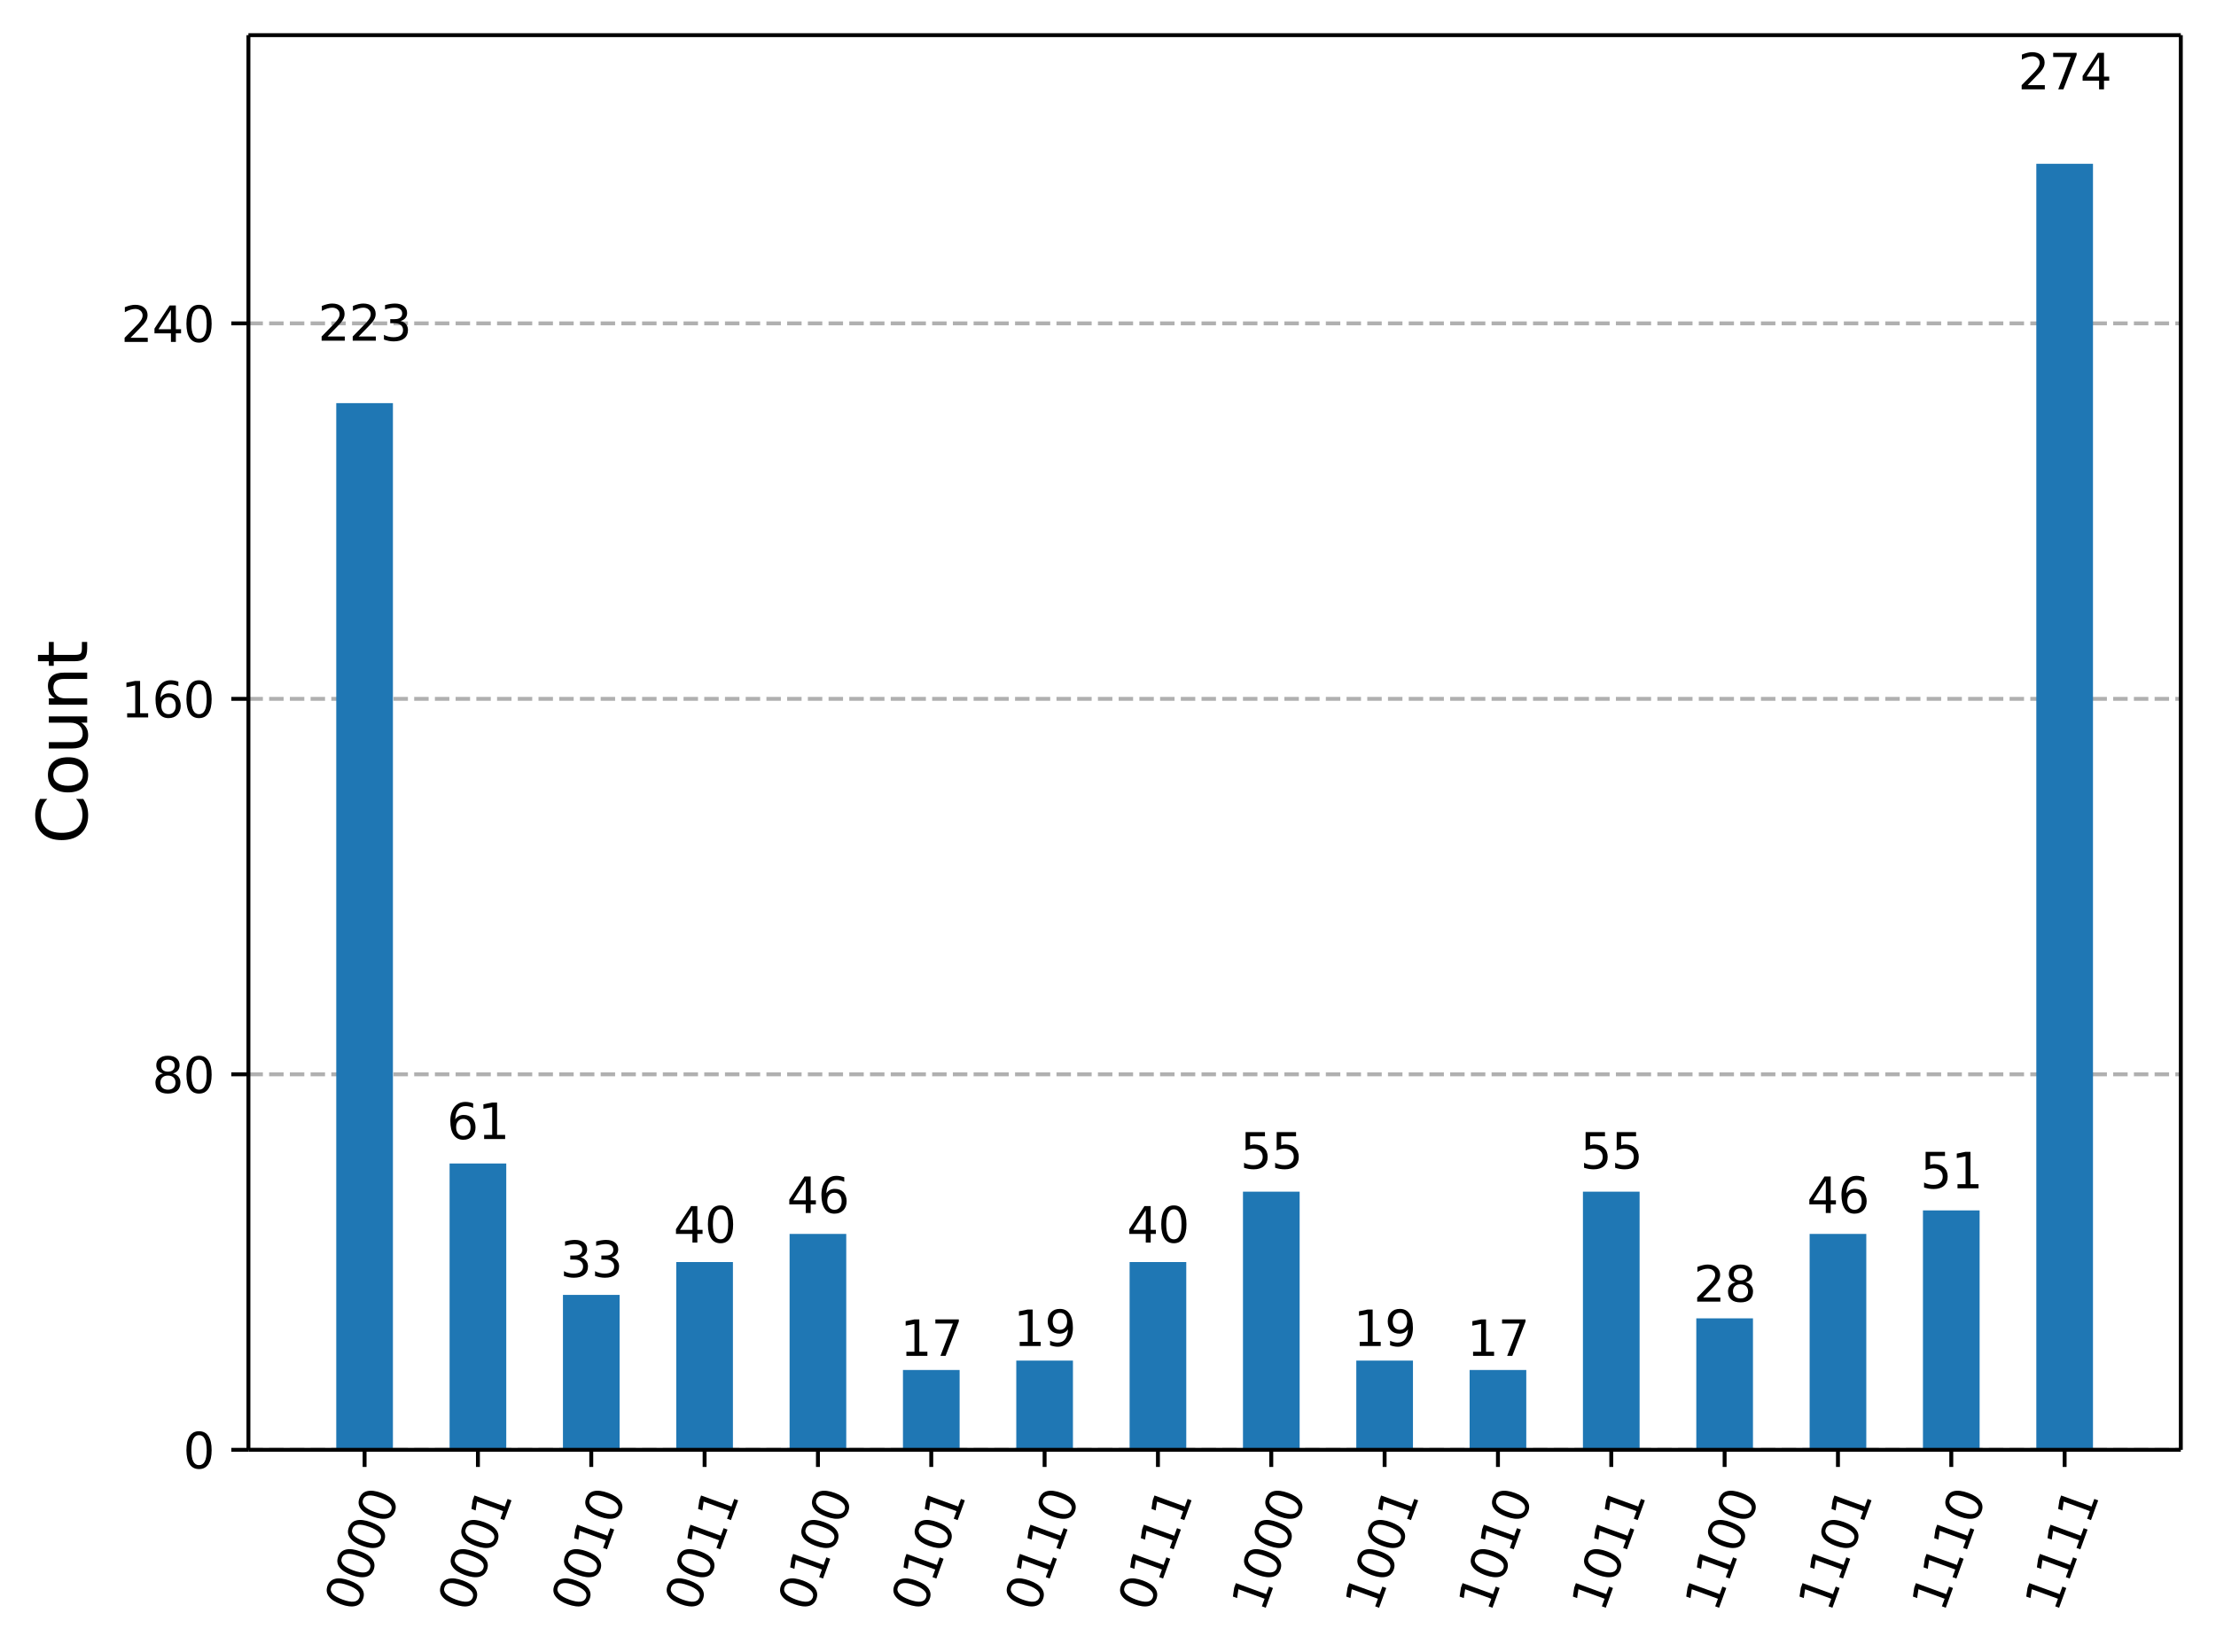 <?xml version="1.0" encoding="UTF-8"?><!DOCTYPE svg  PUBLIC '-//W3C//DTD SVG 1.1//EN'  'http://www.w3.org/Graphics/SVG/1.1/DTD/svg11.dtd'><svg width="453.48pt" height="338.16pt" version="1.1" viewBox="0 0 453.48 338.16" xmlns="http://www.w3.org/2000/svg" xmlns:xlink="http://www.w3.org/1999/xlink"><defs><style type="text/css">*{stroke-linejoin: round; stroke-linecap: butt}</style></defs><path d="m0 338.16h453.48v-338.16h-453.48z" fill="#ffffff"/><path d="m50.837 296.73h395.44v-289.53h-395.44z" fill="#ffffff"/><defs><path id="33429957df4" d="m0 0v3.5" stroke="#000000" stroke-width=".8"/></defs><use x="74.61" y="296.734" stroke="#000000" stroke-width=".8" xlink:href="#33429957df4"/><g transform="translate(73.045 330.25) rotate(-70) scale(.1 -.1)"><defs><path id="DejaVuSans-30" transform="scale(.016)" d="m2034 4250q-487 0-733-480-245-479-245-1442 0-959 245-1439 246-480 733-480 491 0 736 480 246 480 246 1439 0 963-246 1442-245 480-736 480zm0 500q785 0 1199-621 414-620 414-1801 0-1178-414-1799-414-620-1199-620-784 0-1198 620-414 621-414 1799 0 1181 414 1801 414 621 1198 621z"/></defs><use xlink:href="#DejaVuSans-30"/><use transform="translate(63.623)" xlink:href="#DejaVuSans-30"/><use transform="translate(127.25)" xlink:href="#DejaVuSans-30"/><use transform="translate(190.87)" xlink:href="#DejaVuSans-30"/></g><use x="97.803" y="296.734" stroke="#000000" stroke-width=".8" xlink:href="#33429957df4"/><g transform="translate(96.238 330.25) rotate(-70) scale(.1 -.1)"><defs><path id="DejaVuSans-31" transform="scale(.016)" d="m794 531h1031v3560l-1122-225v575l1116 225h631v-4135h1031v-531h-2687v531z"/></defs><use xlink:href="#DejaVuSans-30"/><use transform="translate(63.623)" xlink:href="#DejaVuSans-30"/><use transform="translate(127.25)" xlink:href="#DejaVuSans-30"/><use transform="translate(190.87)" xlink:href="#DejaVuSans-31"/></g><use x="120.996" y="296.734" stroke="#000000" stroke-width=".8" xlink:href="#33429957df4"/><g transform="translate(119.43 330.25) rotate(-70) scale(.1 -.1)"><use xlink:href="#DejaVuSans-30"/><use transform="translate(63.623)" xlink:href="#DejaVuSans-30"/><use transform="translate(127.25)" xlink:href="#DejaVuSans-31"/><use transform="translate(190.87)" xlink:href="#DejaVuSans-30"/></g><use x="144.189" y="296.734" stroke="#000000" stroke-width=".8" xlink:href="#33429957df4"/><g transform="translate(142.62 330.25) rotate(-70) scale(.1 -.1)"><use xlink:href="#DejaVuSans-30"/><use transform="translate(63.623)" xlink:href="#DejaVuSans-30"/><use transform="translate(127.25)" xlink:href="#DejaVuSans-31"/><use transform="translate(190.87)" xlink:href="#DejaVuSans-31"/></g><use x="167.382" y="296.734" stroke="#000000" stroke-width=".8" xlink:href="#33429957df4"/><g transform="translate(165.82 330.25) rotate(-70) scale(.1 -.1)"><use xlink:href="#DejaVuSans-30"/><use transform="translate(63.623)" xlink:href="#DejaVuSans-31"/><use transform="translate(127.25)" xlink:href="#DejaVuSans-30"/><use transform="translate(190.87)" xlink:href="#DejaVuSans-30"/></g><use x="190.574" y="296.734" stroke="#000000" stroke-width=".8" xlink:href="#33429957df4"/><g transform="translate(189.01 330.25) rotate(-70) scale(.1 -.1)"><use xlink:href="#DejaVuSans-30"/><use transform="translate(63.623)" xlink:href="#DejaVuSans-31"/><use transform="translate(127.25)" xlink:href="#DejaVuSans-30"/><use transform="translate(190.87)" xlink:href="#DejaVuSans-31"/></g><use x="213.767" y="296.734" stroke="#000000" stroke-width=".8" xlink:href="#33429957df4"/><g transform="translate(212.2 330.25) rotate(-70) scale(.1 -.1)"><use xlink:href="#DejaVuSans-30"/><use transform="translate(63.623)" xlink:href="#DejaVuSans-31"/><use transform="translate(127.25)" xlink:href="#DejaVuSans-31"/><use transform="translate(190.87)" xlink:href="#DejaVuSans-30"/></g><use x="236.96" y="296.734" stroke="#000000" stroke-width=".8" xlink:href="#33429957df4"/><g transform="translate(235.4 330.25) rotate(-70) scale(.1 -.1)"><use xlink:href="#DejaVuSans-30"/><use transform="translate(63.623)" xlink:href="#DejaVuSans-31"/><use transform="translate(127.25)" xlink:href="#DejaVuSans-31"/><use transform="translate(190.87)" xlink:href="#DejaVuSans-31"/></g><use x="260.153" y="296.734" stroke="#000000" stroke-width=".8" xlink:href="#33429957df4"/><g transform="translate(258.59 330.25) rotate(-70) scale(.1 -.1)"><use xlink:href="#DejaVuSans-31"/><use transform="translate(63.623)" xlink:href="#DejaVuSans-30"/><use transform="translate(127.25)" xlink:href="#DejaVuSans-30"/><use transform="translate(190.87)" xlink:href="#DejaVuSans-30"/></g><use x="283.346" y="296.734" stroke="#000000" stroke-width=".8" xlink:href="#33429957df4"/><g transform="translate(281.78 330.25) rotate(-70) scale(.1 -.1)"><use xlink:href="#DejaVuSans-31"/><use transform="translate(63.623)" xlink:href="#DejaVuSans-30"/><use transform="translate(127.25)" xlink:href="#DejaVuSans-30"/><use transform="translate(190.87)" xlink:href="#DejaVuSans-31"/></g><use x="306.539" y="296.734" stroke="#000000" stroke-width=".8" xlink:href="#33429957df4"/><g transform="translate(304.98 330.25) rotate(-70) scale(.1 -.1)"><use xlink:href="#DejaVuSans-31"/><use transform="translate(63.623)" xlink:href="#DejaVuSans-30"/><use transform="translate(127.25)" xlink:href="#DejaVuSans-31"/><use transform="translate(190.87)" xlink:href="#DejaVuSans-30"/></g><use x="329.732" y="296.734" stroke="#000000" stroke-width=".8" xlink:href="#33429957df4"/><g transform="translate(328.17 330.25) rotate(-70) scale(.1 -.1)"><use xlink:href="#DejaVuSans-31"/><use transform="translate(63.623)" xlink:href="#DejaVuSans-30"/><use transform="translate(127.25)" xlink:href="#DejaVuSans-31"/><use transform="translate(190.87)" xlink:href="#DejaVuSans-31"/></g><use x="352.925" y="296.734" stroke="#000000" stroke-width=".8" xlink:href="#33429957df4"/><g transform="translate(351.36 330.25) rotate(-70) scale(.1 -.1)"><use xlink:href="#DejaVuSans-31"/><use transform="translate(63.623)" xlink:href="#DejaVuSans-31"/><use transform="translate(127.25)" xlink:href="#DejaVuSans-30"/><use transform="translate(190.87)" xlink:href="#DejaVuSans-30"/></g><use x="376.118" y="296.734" stroke="#000000" stroke-width=".8" xlink:href="#33429957df4"/><g transform="translate(374.55 330.25) rotate(-70) scale(.1 -.1)"><use xlink:href="#DejaVuSans-31"/><use transform="translate(63.623)" xlink:href="#DejaVuSans-31"/><use transform="translate(127.25)" xlink:href="#DejaVuSans-30"/><use transform="translate(190.87)" xlink:href="#DejaVuSans-31"/></g><use x="399.311" y="296.734" stroke="#000000" stroke-width=".8" xlink:href="#33429957df4"/><g transform="translate(397.75 330.25) rotate(-70) scale(.1 -.1)"><use xlink:href="#DejaVuSans-31"/><use transform="translate(63.623)" xlink:href="#DejaVuSans-31"/><use transform="translate(127.25)" xlink:href="#DejaVuSans-31"/><use transform="translate(190.87)" xlink:href="#DejaVuSans-30"/></g><use x="422.504" y="296.734" stroke="#000000" stroke-width=".8" xlink:href="#33429957df4"/><g transform="translate(420.94 330.25) rotate(-70) scale(.1 -.1)"><use xlink:href="#DejaVuSans-31"/><use transform="translate(63.623)" xlink:href="#DejaVuSans-31"/><use transform="translate(127.25)" xlink:href="#DejaVuSans-31"/><use transform="translate(190.87)" xlink:href="#DejaVuSans-31"/></g><path d="m50.837 296.73h395.44" clip-path="url(#23631a8903b)" fill="none" stroke="#b0b0b0" stroke-dasharray="2.96,1.28" stroke-width=".8"/><defs><path id="eec7f68b4e8" d="m0 0h-3.5" stroke="#000000" stroke-width=".8"/></defs><use x="50.837" y="296.734" stroke="#000000" stroke-width=".8" xlink:href="#eec7f68b4e8"/><g transform="translate(37.474 300.53) scale(.1 -.1)"><use xlink:href="#DejaVuSans-30"/></g><path d="m50.837 219.88h395.44" clip-path="url(#23631a8903b)" fill="none" stroke="#b0b0b0" stroke-dasharray="2.96,1.28" stroke-width=".8"/><use x="50.837" y="219.883" stroke="#000000" stroke-width=".8" xlink:href="#eec7f68b4e8"/><g transform="translate(31.112 223.68) scale(.1 -.1)"><defs><path id="DejaVuSans-38" transform="scale(.016)" d="m2034 2216q-450 0-708-241-257-241-257-662 0-422 257-663 258-241 708-241t709 242q260 243 260 662 0 421-258 662-257 241-711 241zm-631 268q-406 100-633 378-226 279-226 679 0 559 398 884 399 325 1092 325 697 0 1094-325t397-884q0-400-227-679-226-278-629-378 456-106 710-416 255-309 255-755 0-679-414-1042-414-362-1186-362-771 0-1186 362-414 363-414 1042 0 446 256 755 257 310 713 416zm-231 997q0-362 226-565 227-203 636-203 407 0 636 203 230 203 230 565 0 363-230 566-229 203-636 203-409 0-636-203-226-203-226-566z"/></defs><use xlink:href="#DejaVuSans-38"/><use transform="translate(63.623)" xlink:href="#DejaVuSans-30"/></g><path d="m50.837 143.03h395.44" clip-path="url(#23631a8903b)" fill="none" stroke="#b0b0b0" stroke-dasharray="2.96,1.28" stroke-width=".8"/><use x="50.837" y="143.033" stroke="#000000" stroke-width=".8" xlink:href="#eec7f68b4e8"/><g transform="translate(24.749 146.83) scale(.1 -.1)"><defs><path id="DejaVuSans-36" transform="scale(.016)" d="m2113 2584q-425 0-674-291-248-290-248-796 0-503 248-796 249-292 674-292t673 292q248 293 248 796 0 506-248 796-248 291-673 291zm1253 1979v-575q-238 112-480 171-242 60-480 60-625 0-955-422-329-422-376-1275 184 272 462 417 279 145 613 145 703 0 1111-427 408-426 408-1160 0-719-425-1154-425-434-1131-434-810 0-1238 620-428 621-428 1799 0 1106 525 1764t1409 658q238 0 480-47t505-140z"/></defs><use xlink:href="#DejaVuSans-31"/><use transform="translate(63.623)" xlink:href="#DejaVuSans-36"/><use transform="translate(127.25)" xlink:href="#DejaVuSans-30"/></g><path d="m50.837 66.183h395.44" clip-path="url(#23631a8903b)" fill="none" stroke="#b0b0b0" stroke-dasharray="2.96,1.28" stroke-width=".8"/><use x="50.837" y="66.183" stroke="#000000" stroke-width=".8" xlink:href="#eec7f68b4e8"/><g transform="translate(24.749 69.982) scale(.1 -.1)"><defs><path id="DejaVuSans-32" transform="scale(.016)" d="m1228 531h2203v-531h-2962v531q359 372 979 998 621 627 780 809 303 340 423 576 121 236 121 464 0 372-261 606-261 235-680 235-297 0-627-103-329-103-704-313v638q381 153 712 231 332 78 607 78 725 0 1156-363 431-362 431-968 0-288-108-546-107-257-392-607-78-91-497-524-418-433-1181-1211z"/><path id="DejaVuSans-34" transform="scale(.016)" d="m2419 4116-1594-2491h1594v2491zm-166 550h794v-3041h666v-525h-666v-1100h-628v1100h-2106v609l1940 2957z"/></defs><use xlink:href="#DejaVuSans-32"/><use transform="translate(63.623)" xlink:href="#DejaVuSans-34"/><use transform="translate(127.25)" xlink:href="#DejaVuSans-30"/></g><g transform="translate(17.838 172.75) rotate(-90) scale(.14 -.14)"><defs><path id="DejaVuSans-43" transform="scale(.016)" d="m4122 4306v-665q-319 297-680 443-361 147-767 147-800 0-1225-489t-425-1414q0-922 425-1411t1225-489q406 0 767 147t680 444v-660q-331-225-702-338-370-112-782-112-1060 0-1670 648-609 649-609 1771 0 1125 609 1773 610 649 1670 649 418 0 788-111 371-111 696-333z"/><path id="DejaVuSans-6f" transform="scale(.016)" d="m1959 3097q-462 0-731-361t-269-989 267-989q268-361 733-361 460 0 728 362 269 363 269 988 0 622-269 986-268 364-728 364zm0 487q750 0 1178-488 429-487 429-1349 0-859-429-1349-428-489-1178-489-753 0-1180 489-426 490-426 1349 0 862 426 1349 427 488 1180 488z"/><path id="DejaVuSans-75" transform="scale(.016)" d="m544 1381v2119h575v-2097q0-497 193-746 194-248 582-248 465 0 735 297 271 297 271 810v1984h575v-3500h-575v538q-209-319-486-474-276-155-642-155-603 0-916 375-312 375-312 1097zm1447 2203z"/><path id="DejaVuSans-6e" transform="scale(.016)" d="m3513 2113v-2113h-575v2094q0 497-194 743-194 247-581 247-466 0-735-297-269-296-269-809v-1978h-578v3500h578v-544q207 316 486 472 280 156 646 156 603 0 912-373 310-373 310-1098z"/><path id="DejaVuSans-74" transform="scale(.016)" d="m1172 4494v-994h1184v-447h-1184v-1900q0-428 117-550t477-122h590v-481h-590q-666 0-919 248-253 249-253 905v1900h-422v447h422v994h578z"/></defs><use xlink:href="#DejaVuSans-43"/><use transform="translate(69.824)" xlink:href="#DejaVuSans-6f"/><use transform="translate(131.01)" xlink:href="#DejaVuSans-75"/><use transform="translate(194.38)" xlink:href="#DejaVuSans-6e"/><use transform="translate(257.76)" xlink:href="#DejaVuSans-74"/></g><path d="m68.811 296.73h11.596v-214.22h-11.596z" clip-path="url(#23631a8903b)" fill="#1f77b4"/><path d="m92.004 296.73h11.596v-58.598h-11.596z" clip-path="url(#23631a8903b)" fill="#1f77b4"/><path d="m115.2 296.73h11.596v-31.701h-11.596z" clip-path="url(#23631a8903b)" fill="#1f77b4"/><path d="m138.39 296.73h11.596v-38.425h-11.596z" clip-path="url(#23631a8903b)" fill="#1f77b4"/><path d="m161.58 296.73h11.596v-44.189h-11.596z" clip-path="url(#23631a8903b)" fill="#1f77b4"/><path d="m184.78 296.73h11.596v-16.331h-11.596z" clip-path="url(#23631a8903b)" fill="#1f77b4"/><path d="m207.97 296.73h11.596v-18.252h-11.596z" clip-path="url(#23631a8903b)" fill="#1f77b4"/><path d="m231.16 296.73h11.596v-38.425h-11.596z" clip-path="url(#23631a8903b)" fill="#1f77b4"/><path d="m254.36 296.73h11.596v-52.835h-11.596z" clip-path="url(#23631a8903b)" fill="#1f77b4"/><path d="m277.55 296.73h11.596v-18.252h-11.596z" clip-path="url(#23631a8903b)" fill="#1f77b4"/><path d="m300.74 296.73h11.596v-16.331h-11.596z" clip-path="url(#23631a8903b)" fill="#1f77b4"/><path d="m323.93 296.73h11.596v-52.835h-11.596z" clip-path="url(#23631a8903b)" fill="#1f77b4"/><path d="m347.13 296.73h11.596v-26.898h-11.596z" clip-path="url(#23631a8903b)" fill="#1f77b4"/><path d="m370.32 296.73h11.596v-44.189h-11.596z" clip-path="url(#23631a8903b)" fill="#1f77b4"/><path d="m393.51 296.73h11.596v-48.992h-11.596z" clip-path="url(#23631a8903b)" fill="#1f77b4"/><path d="m416.71 296.73h11.596v-263.21h-11.596z" clip-path="url(#23631a8903b)" fill="#1f77b4"/><path d="m50.837 296.73v-289.53" fill="none" stroke="#000000" stroke-linecap="square" stroke-width=".8"/><path d="m446.28 296.73v-289.53" fill="none" stroke="#000000" stroke-linecap="square" stroke-width=".8"/><path d="m50.837 296.73h395.44" fill="none" stroke="#000000" stroke-linecap="square" stroke-width=".8"/><path d="m50.837 7.2h395.44" fill="none" stroke="#000000" stroke-linecap="square" stroke-width=".8"/><g transform="translate(65.066 69.723) scale(.1 -.1)"><defs><path id="DejaVuSans-33" transform="scale(.016)" d="m2597 2516q453-97 707-404 255-306 255-756 0-690-475-1069-475-378-1350-378-293 0-604 58t-642 174v609q262-153 574-231 313-78 654-78 593 0 904 234t311 681q0 413-289 645-289 233-804 233h-544v519h569q465 0 712 186t247 536q0 359-255 551-254 193-729 193-260 0-557-57-297-56-653-174v562q360 100 674 150t592 50q719 0 1137-327 419-326 419-882 0-388-222-655t-631-370z"/></defs><use xlink:href="#DejaVuSans-32"/><use transform="translate(63.623)" xlink:href="#DejaVuSans-32"/><use transform="translate(127.25)" xlink:href="#DejaVuSans-33"/></g><g transform="translate(91.44 233.13) scale(.1 -.1)"><use xlink:href="#DejaVuSans-36"/><use transform="translate(63.623)" xlink:href="#DejaVuSans-31"/></g><g transform="translate(114.63 261.37) scale(.1 -.1)"><use xlink:href="#DejaVuSans-33"/><use transform="translate(63.623)" xlink:href="#DejaVuSans-33"/></g><g transform="translate(137.83 254.31) scale(.1 -.1)"><use xlink:href="#DejaVuSans-34"/><use transform="translate(63.623)" xlink:href="#DejaVuSans-30"/></g><g transform="translate(161.02 248.26) scale(.1 -.1)"><use xlink:href="#DejaVuSans-34"/><use transform="translate(63.623)" xlink:href="#DejaVuSans-36"/></g><g transform="translate(184.21 277.51) scale(.1 -.1)"><defs><path id="DejaVuSans-37" transform="scale(.016)" d="m525 4666h3e3v-269l-1694-4397h-659l1594 4134h-2241v532z"/></defs><use xlink:href="#DejaVuSans-31"/><use transform="translate(63.623)" xlink:href="#DejaVuSans-37"/></g><g transform="translate(207.4 275.49) scale(.1 -.1)"><defs><path id="DejaVuSans-39" transform="scale(.016)" d="m703 97v575q238-113 481-172 244-59 479-59 625 0 954 420 330 420 377 1277-181-269-460-413-278-144-615-144-700 0-1108 423-408 424-408 1159 0 718 425 1152 425 435 1131 435 810 0 1236-621 427-620 427-1801 0-1103-524-1761-523-658-1407-658-238 0-482 47-243 47-506 141zm1256 1978q425 0 673 290 249 291 249 798 0 503-249 795-248 292-673 292t-673-292-248-795q0-507 248-798 248-290 673-290z"/></defs><use xlink:href="#DejaVuSans-31"/><use transform="translate(63.623)" xlink:href="#DejaVuSans-39"/></g><g transform="translate(230.6 254.31) scale(.1 -.1)"><use xlink:href="#DejaVuSans-34"/><use transform="translate(63.623)" xlink:href="#DejaVuSans-30"/></g><g transform="translate(253.79 239.18) scale(.1 -.1)"><defs><path id="DejaVuSans-35" transform="scale(.016)" d="m691 4666h2478v-532h-1900v-1143q137 47 274 70 138 23 276 23 781 0 1237-428 457-428 457-1159 0-753-469-1171-469-417-1322-417-294 0-599 50-304 50-629 150v635q281-153 581-228t634-75q541 0 856 284 316 284 316 772 0 487-316 771-315 285-856 285-253 0-505-56-251-56-513-175v2344z"/></defs><use xlink:href="#DejaVuSans-35"/><use transform="translate(63.623)" xlink:href="#DejaVuSans-35"/></g><g transform="translate(276.98 275.49) scale(.1 -.1)"><use xlink:href="#DejaVuSans-31"/><use transform="translate(63.623)" xlink:href="#DejaVuSans-39"/></g><g transform="translate(300.18 277.51) scale(.1 -.1)"><use xlink:href="#DejaVuSans-31"/><use transform="translate(63.623)" xlink:href="#DejaVuSans-37"/></g><g transform="translate(323.37 239.18) scale(.1 -.1)"><use xlink:href="#DejaVuSans-35"/><use transform="translate(63.623)" xlink:href="#DejaVuSans-35"/></g><g transform="translate(346.56 266.41) scale(.1 -.1)"><use xlink:href="#DejaVuSans-32"/><use transform="translate(63.623)" xlink:href="#DejaVuSans-38"/></g><g transform="translate(369.76 248.26) scale(.1 -.1)"><use xlink:href="#DejaVuSans-34"/><use transform="translate(63.623)" xlink:href="#DejaVuSans-36"/></g><g transform="translate(392.95 243.21) scale(.1 -.1)"><use xlink:href="#DejaVuSans-35"/><use transform="translate(63.623)" xlink:href="#DejaVuSans-31"/></g><g transform="translate(412.96 18.281) scale(.1 -.1)"><use xlink:href="#DejaVuSans-32"/><use transform="translate(63.623)" xlink:href="#DejaVuSans-37"/><use transform="translate(127.25)" xlink:href="#DejaVuSans-34"/></g><defs><clipPath id="23631a8903b"><rect x="50.837" y="7.2" width="395.44" height="289.53"/></clipPath></defs></svg>